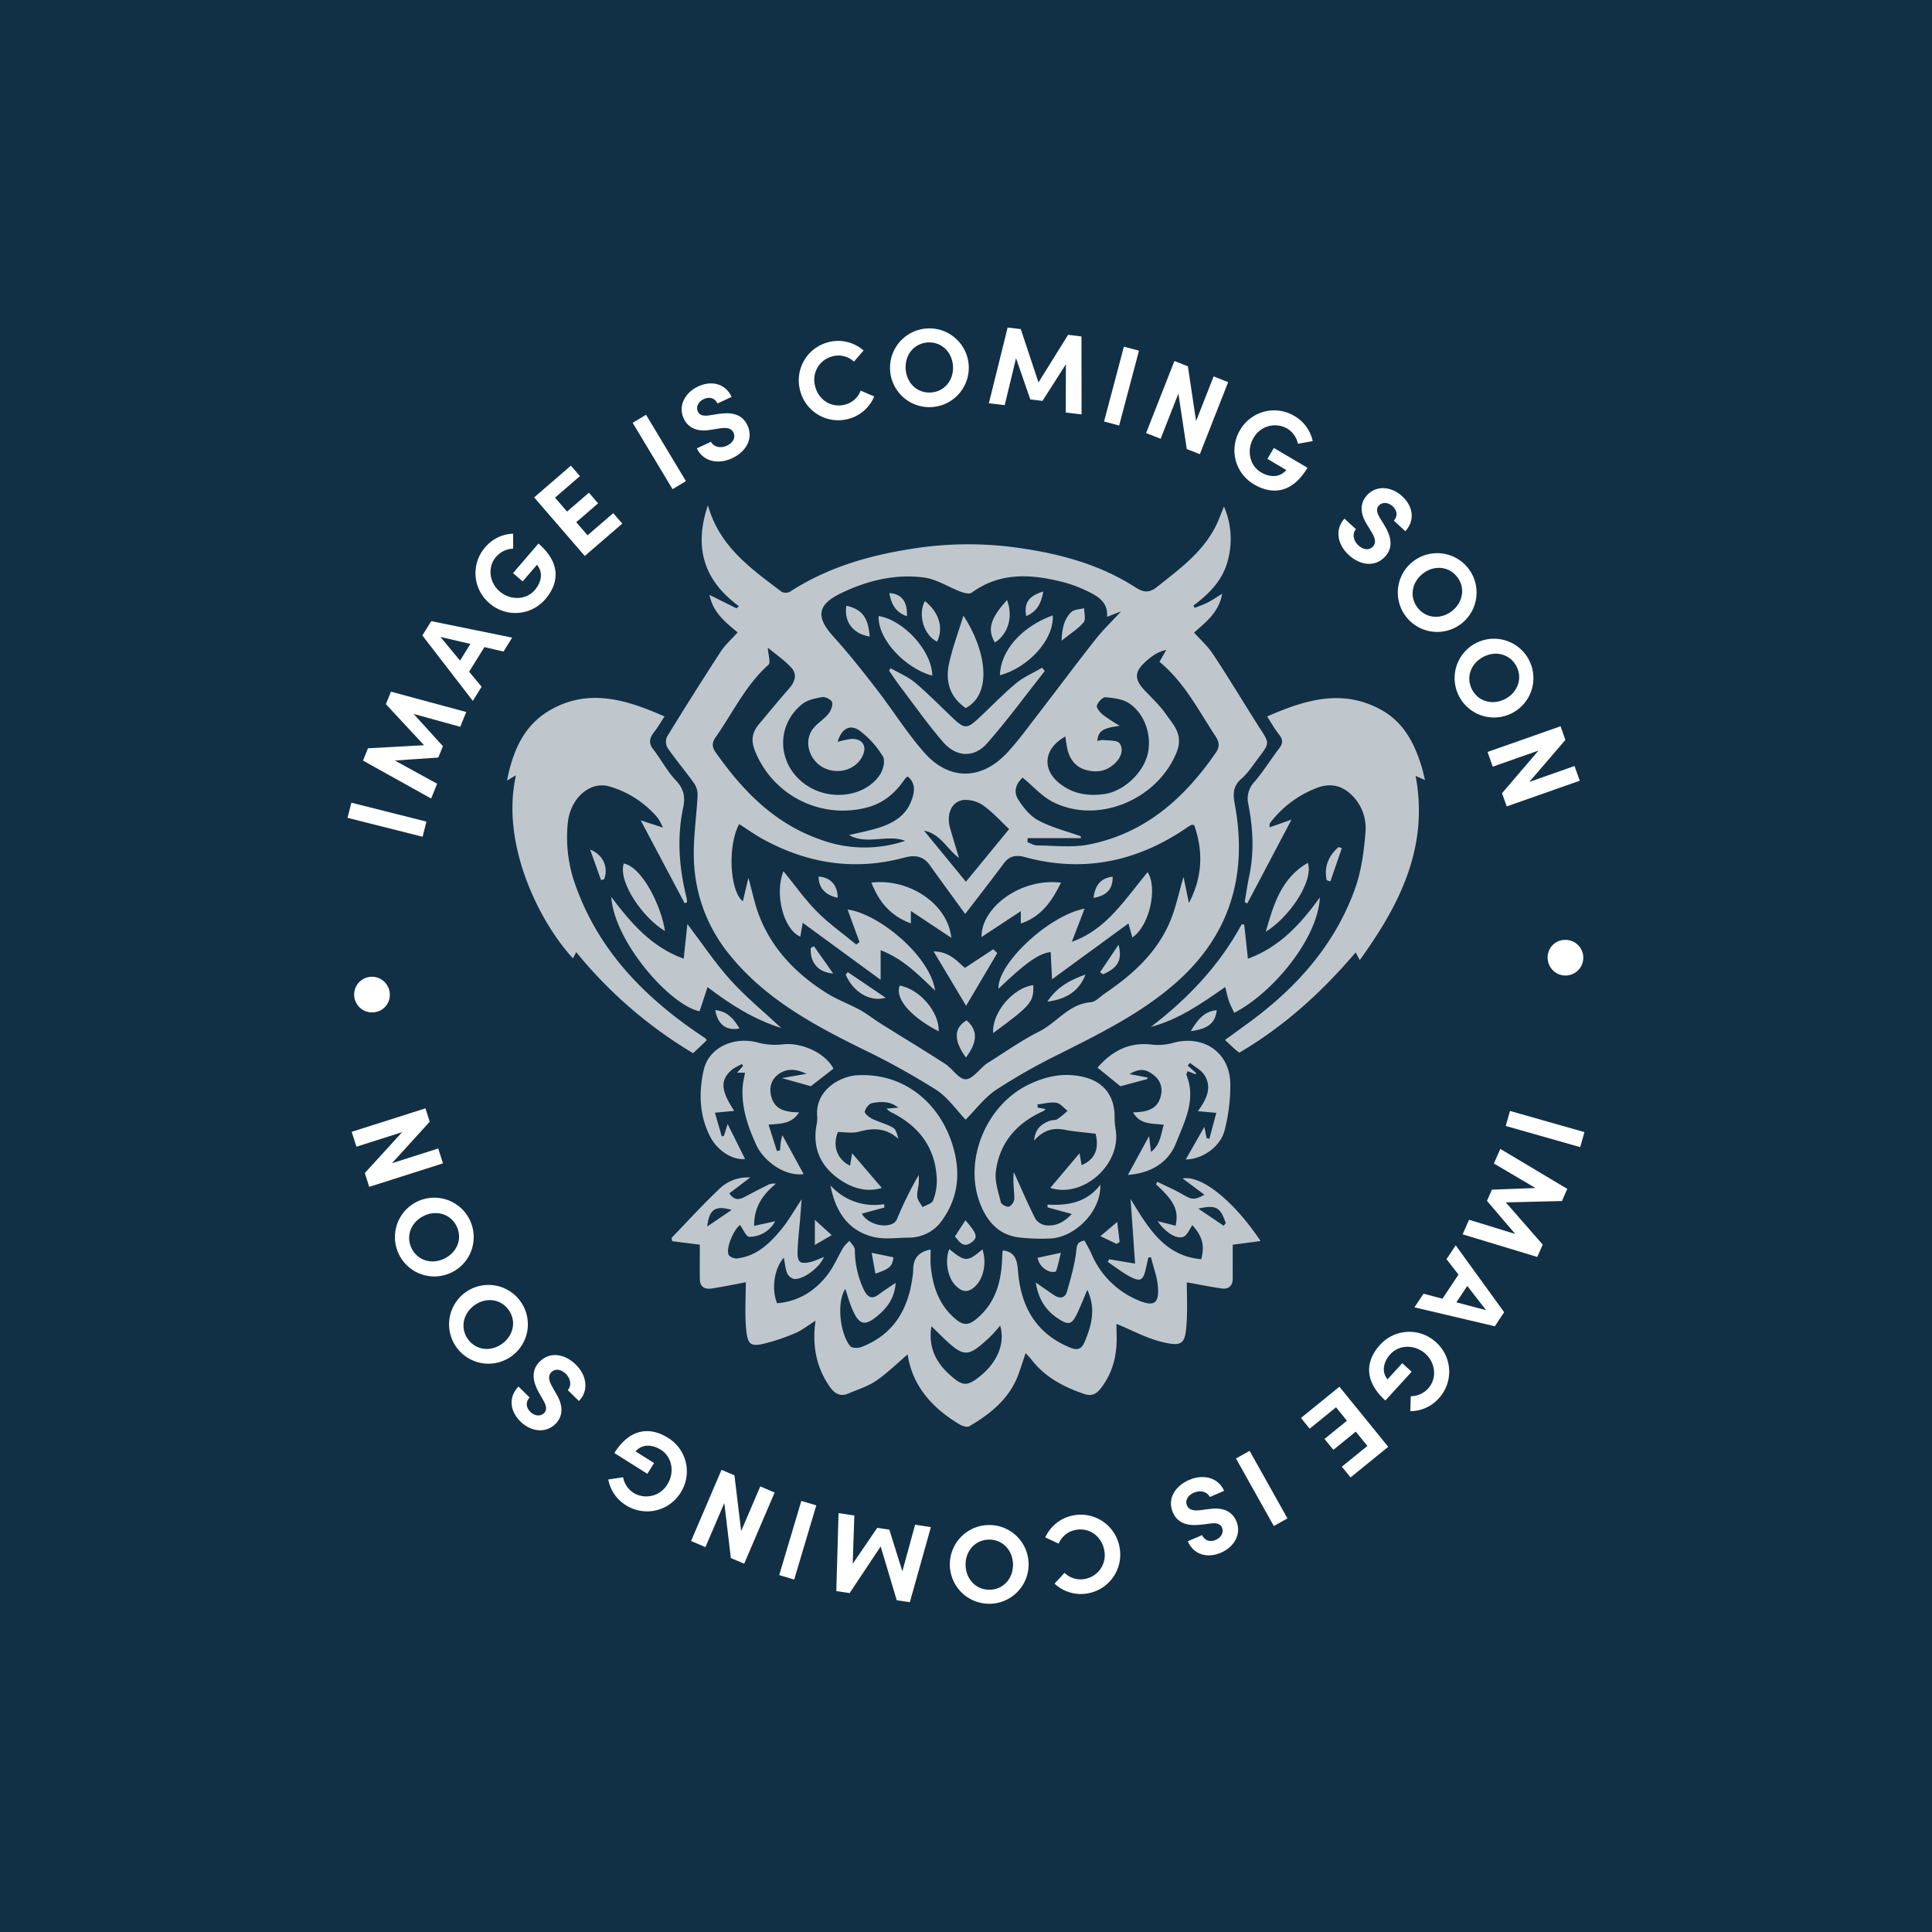 <svg xmlns="http://www.w3.org/2000/svg" width="800" height="800" viewBox="0 0 800 800">
  <defs>
    <style>
      .cls-1 {
        isolation: isolate;
      }

      .cls-2 {
        fill: #113045;
      }

      .cls-3 {
        opacity: 0.73;
      }

      .cls-3, .cls-5 {
        mix-blend-mode: overlay;
      }

      .cls-4 {
        fill: #fff;
      }
    </style>
  </defs>
  <g class="cls-1">
    <g id="Layer_2" data-name="Layer 2">
      <g id="Layer_1-2" data-name="Layer 1">
        <g>
          <rect class="cls-2" width="800" height="800"/>
          <g id="GS1gOq" class="cls-3">
            <g>
              <path class="cls-4" d="M293.793,246.338c4.327,2.15,7.736,3.844,11.145,5.537l1.047-.853c-14.506-10.629-18.797-24.27-12.841-41.801,4.77,17.202,17.932,26.266,30.487,35.812a3.82,3.82,0,0,0,3.486-.014c15.035-9.751,31.616-14.739,49.221-17.577a147.69,147.69,0,0,1,42.086-1.02c18.175,2.282,35.931,6.643,51.635,16.723,3.417,2.193,5.706,2.545,9.085-.144,9.12-7.259,18.589-14.1,24.102-24.804,1.291-2.506,2.211-5.202,3.572-8.456a33.923,33.923,0,0,1,1.375,23.152c-2.207,7.654-7.705,13.155-14.023,17.859q.254.485.507.97c1.805-.731,3.671-1.342,5.397-2.227,1.886-.966,3.642-2.185,5.992-3.622-1.314,7.545-6.479,11.538-11.626,16.067,2.666,2.977,5.621,5.588,7.728,8.762,5.747,8.66,11.136,17.558,16.668,26.36.937,1.49,1.866,2.986,2.827,4.461,4.038,6.2,4.072,6.221-.49,12.213-2.295,3.014-4.365,6.343-7.186,8.777-3.618,3.122-3.408,6.603-2.672,10.594,5.434,29.456-2.054,54.518-25.096,74.451-14.292,12.364-31.026,20.544-47.7,28.948a244.075,244.075,0,0,0-26.05,14.773c-4.902,3.283-8.615,8.342-12.612,12.352-3.78-3.923-7.345-9.231-12.282-12.407a306.962,306.962,0,0,0-30.457-16.846c-20.748-10.229-40.863-21.137-55.614-39.774a65.093,65.093,0,0,1-14.152-38.16c-.421-8.997,1.074-18.076,1.503-27.128a8.342,8.342,0,0,0-1.393-4.893c-3.527-4.949-7.468-9.606-10.944-14.588a5.29,5.29,0,0,1-.376-4.689q10.912-17.818,22.3-35.341c1.816-2.789,4.426-5.061,7.002-7.94C300.521,257.724,295.29,253.823,293.793,246.338Zm200.676,95.257c-.708,0-1.009-.084-1.223.017a9.896,9.896,0,0,0-1.386.832c-20.744,14.31-43.19,19.164-67.805,12.374-3.138-.866-6.076-.426-8.312,2.582-5.218,7.021-10.609,13.911-16.071,21.038-.383-.518-.999-1.335-1.6-2.163-4.364-6.011-8.773-11.992-13.07-18.05-2.7-3.806-6.239-4.262-10.403-3.135-20.635,5.583-40.182,2.55-58.747-7.66-3.368-1.852-6.512-4.112-9.774-6.193-4.848,8.893-3.932,27.736,1.53,31.966.709-3.022,1.397-5.955,2.282-9.731,1.656,5.941,2.625,10.886,4.403,15.521,5.393,14.057,15.434,24.292,27.936,32.18,4.359,2.75,9.318,4.53,13.859,7.015,2.955,1.618,5.607,3.779,8.471,5.575,8.928,5.6,17.957,11.042,26.805,16.764,3.029,1.958,5.61,6.328,8.447,6.373,2.776.045,5.618-4.017,8.432-6.274a3.377,3.377,0,0,1,.338-.226c7.232-4.486,14.195-9.508,21.773-13.302,7.318-3.664,12.231-11.401,21.319-12.103,2.014-.155,3.89-2.318,5.795-3.607,11.604-7.853,21.814-17.063,27.249-30.345,2.212-5.406,3.39-11.234,5.351-17.937.875,4.217,1.557,7.506,2.239,10.795C497.912,363.256,498.332,352.526,494.469,341.595ZM458.404,255.42c.448-5.286-2.805-7.944-6.64-9.871a55.921,55.921,0,0,0-10.892-4.34c-13.314-3.454-26.444-4.602-38.528,4.21-.925.674-3.083.139-4.464-.378-5.128-1.921-10.021-5.21-15.277-5.903-11.928-1.572-23.402,1.243-34.254,6.446-9.97,4.781-10.67,9.832-3.222,18.05,6.255,6.902,12.052,14.241,17.756,21.616,6.704,8.668,12.536,18.068,19.742,26.276,10.384,11.827,23.813,11.614,34.491.094,4.399-4.745,8.225-10.032,12.186-15.168,8.087-10.485,15.98-21.12,24.179-31.515,3.335-4.228,7.259-7.99,10.757-11.793ZM425.543,347.05l-.126,1.671c1.313.471,2.622,1.335,3.938,1.347,7.14.063,14.492.989,21.386-.355,23.3-4.542,39.715-19.141,52.783-38.153,1.65-2.4,1.321-4.379-.193-6.679-7.098-10.785-12.984-22.453-23.203-30.829l2.794-4.939a15.289,15.289,0,0,0-5.426,2.356,26.906,26.906,0,0,0-3.462,2.803c-4.279,4.004-4.296,7.048-.225,11.414,3.045,3.266,6.392,6.338,8.93,9.969,3.228,4.619,7.389,8.578,4.478,15.835-7.826,19.512-32.442,30.058-51.179,20.61-4.619-2.329-8.274-6.57-12.577-10.099-2.52,2.183-3.987,5.624-1.915,8.932,2.127,3.395,4.976,6.956,8.396,8.781,5.452,2.91,11.639,4.443,17.515,6.558l.177.779ZM374.816,348.18c-7.463-2.858-15.84,1.829-23.203-2.394,4.336-1.06,8.6-1.825,12.675-3.167,5.663-1.865,10.682-4.835,12.994-10.777,1.403-3.605,2.113-7.277-1.335-10.259-.348.112-.52.114-.591.2-.426.511-.852,1.025-1.234,1.568-3.697,5.256-8.414,9.154-14.695,10.898a39.166,39.166,0,0,1-46.766-23.257c-1.821-4.432-1.217-7.78,1.646-11.171,4.094-4.849,8.078-9.794,12.293-14.534,2.459-2.766,3.675-5.878,1.163-8.703-2.821-3.172-6.478-5.601-9.837-8.407.181,2.994,1.273,6.198.289,7.077-9.486,8.478-14.783,19.914-21.904,30.042-1.389,1.975-1.627,3.844-.154,5.954,11.274,16.153,24.593,29.857,43.773,36.481A52.758,52.758,0,0,0,374.816,348.18Zm66.351-43.22c-9.218,5.085-9.812,13.914-1.994,19.773,5.491,4.116,11.495,4.956,18.031,4.088,7.602-1.009,15.666-8.138,17.847-15.91,2.153-7.674-.725-17.136-7.457-21.654-2.676-1.796-6.472-2.256-9.823-2.532-1.162-.096-3.185,2.026-3.565,3.465-.267,1.009,1.358,2.848,2.539,3.835a71.469,71.469,0,0,0,6.93,4.514c-7.239.984-8.858,2.186-9.334,6.304a8.11,8.11,0,0,1,2.372-.429c2.387.316,5.874-.004,6.877,1.396,1.761,2.461.701,5.637-1.688,8.036-3.536,3.553-7.688,4.248-12.304,2.946-4.186-1.18-6.467-4.249-7.546-8.269A54.809,54.809,0,0,1,441.167,304.96Zm-94.345,2.229a39.042,39.042,0,0,1,5.58-1.204c4.531-.277,6.664,2.774,4.891,6.77-2.601,5.863-10.045,8.235-16.205,5.164-5.653-2.818-8.274-10.204-4.941-15.442,1.669-2.624,4.73-4.322,6.771-6.765,1.069-1.28,1.982-3.411,1.667-4.88-.22-1.027-2.775-2.396-4.049-2.184-2.923.487-6.248,1.176-8.445,2.967-11.205,9.136-10.161,25.403,1.863,33.537,9.926,6.716,24.419,4.78,30.452-4.432,1.303-1.99,2.231-5.773,1.214-7.428a38.104,38.104,0,0,0-9.495-10.619C352.034,299.655,348.483,301.656,346.822,307.189Zm50.271,48.055c-5.02-3.697-7.668-9.989-14.463-11.273l17.332,21.136c5.87-7.149,11.73-14.288,17.89-21.791-3.287-3.086-6.621-6.864-10.617-9.717a12.734,12.734,0,0,0-8.472-2.321c-4.901.776-6.952,6.035-5.345,11.644C394.598,347.043,395.865,351.138,397.093,355.244Z"/>
              <path class="cls-4" d="M375.83,560.842c-4.42,3.759-8.446,7.762-13.055,10.912-3.4,2.324-7.55,3.561-11.387,5.234-3.289,1.435-5.652.225-7.64-2.561-5.282-7.402-7.117-15.658-6.395-24.598.063-.785.179-1.566.342-2.967-3.015,1.902-5.423,3.849-8.16,5.044a81.904,81.904,0,0,1-12.171,4.219c-6.415,1.663-7.803.931-8.406-5.787-.596-6.644-.13-13.383-.13-19.373-4.678.868-9.368,1.845-14.097,2.574-2.761.426-4.882-.557-4.932-3.784-.073-4.754-.019-9.511-.019-14.36l-11.428-1.443-.273-1.373c6.623-6.851,13.038-13.922,19.962-20.455a16.774,16.774,0,0,1,12.604-4.547l-8.642,6.566c2.061,3.015,4.104,2.67,6.352,1.477,3.327-1.765,6.665-3.512,10.046-5.169a5.757,5.757,0,0,1,2.88-.3c-5.324,4.423-9.105,9.532-9.003,17.455l8.71-1.91a12.148,12.148,0,0,1-10.767,6.437c-1.213.032-2.511-3.147-3.79-4.88-2.407,1.647-5.89,9.25-4.757,12.232.333.875,2.29,1.736,3.395,1.617,8.168-.883,13.648-6.208,18.515-12.112,2.893-3.509,5.135-7.555,8.348-12.378-.251,3.315-.424,5.71-.616,8.104-.367,4.587-.972,9.169-1.051,13.76-.072,4.223,1.031,5.01,5.23,4.139a36.659,36.659,0,0,0,5.687-2.186c-1.606,4.209-8.186,9.321-12.214,9.18a4.31,4.31,0,0,1-3.014-2.37c-.795-1.961-.939-4.186-1.386-6.464-3.961,4.438-5.236,12.927-2.796,18.87,8.817-.726,15.751-5.032,20.992-11.951,2.58-3.406,4.254-7.489,6.466-11.19a16.605,16.605,0,0,1,2.556-2.696c.765,1.234,2.158,2.453,2.187,3.703a38.496,38.496,0,0,0,3.711,16.491c1.454,2.947,3.127,4.334,6.229,1.974,2.008-1.527,4.16-2.864,6.942-4.759-.374,6.008-3.227,9.96-6.973,13.199-5.844,5.054-8.172,4.401-11.176-2.794-1.07-2.562-1.79-5.27-2.679-7.937-3.779,5.881-2.059,18.812,2.034,23.723.706.847,3.243.887,4.58.376,13.347-5.104,19.47-15.586,21.239-29.181a16.57,16.57,0,0,0,.25-2.424c-.089-4.631,1.795-7.764,7.231-8.768,0,2.188-.173,4.438.03,6.653.818,8.899,3.591,16.87,10.954,22.653,2.702,2.123,4.888,1.884,7.584-.266,7.877-6.278,10.495-14.782,10.998-24.315.071-1.349.14-2.698.225-4.046.007-.107.136-.207.208-.31,4.999.621,5.821,4.077,6.151,8.353,1.125,14.556,7.16,25.843,21.372,31.783,3.314,1.385,4.958.769,6.253-2.284,2.931-6.91,4.705-13.878,1.1-21.524-1.415,3.32-2.652,6.514-4.121,9.598-2.315,4.858-3.534,5.189-8.048,2.236-5.135-3.358-8.102-8.135-9.189-14.89,2.817,1.954,5.139,3.606,7.504,5.193,2.373,1.592,4.617,1.456,5.452-1.506,1.559-5.534,3.221-11.125,3.833-16.801.266-2.471.495-3.686,3.38-4.262.898,1.683,1.996,3.473,2.842,5.375a35.967,35.967,0,0,0,18.931,19.159c6.846,3.003,9.213,1.817,8.653-5.392-.32-4.124-1.883-8.151-2.887-12.222l-1.101.17c-.368,1.655-.715,3.315-1.11,4.963-1.014,4.224-2.082,5.059-5.845,3.212-3.494-1.715-6.586-4.249-9.855-6.422l.648-1.089,10.693,1.801c-.638-9.169-1.218-17.497-1.862-26.755,7.353,11.996,14.021,23.595,29.232,24.93,1.567-5.689.456-9.486-3.632-14.085-1.218,1.64-2.163,4.271-3.823,4.848-2.988,1.04-7.672-2.169-10.545-6.488l7.416,1.862c1.354-6.388-.526-10.209-8.096-17.104l.493-1.099c3.549,1.748,7.208,3.306,10.616,5.295,3.63,2.118,4.725,2.382,8.926.077l-9.049-6.733c7.71-1.455,20.954,9,32.297,25.905l-11.54,1.522c0,4.632-.012,9.28.004,13.927.011,3.105-1.669,4.596-4.585,4.182-5.001-.71-9.956-1.738-14.422-2.54,0,5.018.263,10.649-.059,16.247-.542,9.405-1.64,10.579-10.511,8.381-6.277-1.556-12.139-4.791-18.544-7.423,0,.679-.057,2.045.009,3.406.416,8.5-1.153,16.386-6.54,23.308-1.95,2.505-3.919,3.325-6.968,2.276-8.466-2.915-16.157-6.935-21.75-14.217-.569-.741-1.246-1.399-2.394-2.673-1.026,3.063-1.865,5.655-2.761,8.226-3.614,10.371-11.538,16.794-20.576,22.071-.896.523-2.858-.073-3.971-.74C386.168,583.107,377.853,574.13,375.83,560.842Zm9.852-11.663c-1.335,8.217,1.552,14.541,7.23,19.757,5.701,5.238,7.533,5.404,13.424.498,5.608-4.67,10.212-12.29,7.814-20.509-1.357,1.528-2.504,2.953-3.794,4.235-1.438,1.428-2.954,2.788-4.526,4.067-4.556,3.707-6.949,3.832-11.46.138C391.463,554.987,388.878,552.217,385.682,549.179Zm121.039-41.604.837-1.141c-2.329-6.606-3.937-7.6-11.393-5.984Zm-203.766-6.572c-6.801-1.965-9.322-.236-10.083,6.861C296.711,505.251,299.833,503.127,302.955,501.003Z"/>
              <path class="cls-4" d="M265.296,339.684l9.207,3.003a22.28,22.28,0,0,0-2.103-3.955A41.141,41.141,0,0,0,252.28,325.63c-7.911-2.261-15.956,4.751-17.117,14.705a58.113,58.113,0,0,0,3.331,26.757c9.118,25.34,26.522,43.921,48.103,59.107,1.879,1.322,3.794,2.594,5.684,3.899.091.063.11.23.317.695-.832.796-1.754,1.686-2.686,2.568-.88.833-1.769,1.655-2.929,2.739a183.197,183.197,0,0,1-48.377-41.844c-.534,1.008-.94,1.775-1.36,2.569-12.852-13.772-30.23-46.199-23.596-75.808l-3.718,2.189c2.504-12.594,7.138-23.12,18.131-29.317,15.925-8.976,31.273-4.163,47.105,2.775-1.646,2.498-2.829,4.581-4.292,6.443-1.886,2.4-2.463,4.512-.351,7.226,3.236,4.159,5.71,8.982,9.298,12.775,3.285,3.474,4.024,6.806,3.072,11.274-2.675,12.547-1.686,25.022,1.408,37.389a12.659,12.659,0,0,1,.191,1.83l-.987.432Z"/>
              <path class="cls-4" d="M524.688,296.671c15.934-6.961,31.367-11.661,47.502-2.58,9.098,5.121,13.492,13.724,16.446,23.26.512,1.653.856,3.358,1.433,5.657l-3.886-1.725c5.517,29.482-6.542,53.289-23.125,76.265-.593-1.099-.986-1.829-1.715-3.18-13.975,16.454-29.652,30.649-48.163,41.515-.708-.547-1.271-.927-1.77-1.379-1.297-1.176-2.566-2.384-4.17-3.88,3.397-2.465,6.636-4.797,9.855-7.155,19.616-14.367,35.427-31.937,43.839-55.044,2.769-7.606,3.884-16.003,4.509-24.134a19.041,19.041,0,0,0-5.771-15.118c-4.22-4.126-9.106-5.011-14.563-2.848a43.758,43.758,0,0,0-18.194,13.19,10.061,10.061,0,0,0-1.169,1.618c-.155.297-.027.743-.027,1.459l9.058-3.19c-6.31,11.962-12.304,23.325-18.297,34.688l-1.077-.535c.609-3.558,1.097-7.142,1.851-10.668,2.133-9.983,1.602-19.932-.336-29.841a10.02,10.02,0,0,1,2.487-9.255c3.763-4.402,6.827-9.394,10.359-14.005,1.631-2.129,1.394-3.721-.209-5.723C527.812,301.884,526.456,299.397,524.688,296.671Z"/>
              <path class="cls-4" d="M365.139,491.895c-6.303,1.949-12.356.113-17.782-3.724-7.612-5.383-10.935-12.813-9.28-22.209a13.521,13.521,0,0,0,.324-3.615c-1.054-10.543,9.036-16.735,16.745-17.121,19.588-.98,34.541,11.966,39.633,30.069,2.952,10.493,2.001,20.324-4.256,29.414a16.789,16.789,0,0,1-14.376,7.77c-4.858.029-9.943.835-14.531-.303-10.608-2.631-15.703-10.695-17.748-21.346a24.365,24.365,0,0,0,22.247,7.785l.069,1.4L356.87,502.55c2.212,4.181,9.634,6.353,13.432,3.749a4.517,4.517,0,0,0,1.285-1.903,157.417,157.417,0,0,1,8.853-17.898c0,1.178.084,2.363-.019,3.532-.166,1.888-.817,3.814-.575,5.633.195,1.464,1.408,2.792,2.169,4.181,1.496-.866,3.821-1.405,4.317-2.665a22.267,22.267,0,0,0,1.581-8.662c-.428-12.826-6.958-21.816-18.19-27.612a6.948,6.948,0,0,1-2.609-1.843l4.85-.407c-3.451-2.789-7.238-2.565-10.835-1.891-1.26.236-2.74,2.136-3.044,3.513-.167.756,1.739,2.345,3.002,2.966,2.837,1.395,6.021,2.138,8.728,3.722,1.24.725,1.686,2.808,2.191,4.633-4.956-4.521-10.31-4.665-16.301-2.988-2.746.768-5.885.131-8.74.131-2.351,5.707-.362,11.303,5.021,13.944.323-1.915.632-3.747.865-5.13Z"/>
              <path class="cls-4" d="M434.912,491.874,447.01,477.545l.866,4.907c5.505-2.293,7.351-6.716,5.772-12.997-4.361-.54-8.643-.848-12.83-1.648-4.798-.917-8.827.124-12.626,4.526.442-5.046,3.136-6.964,6.507-8.236,1-.377,2.288-.164,3.149-.697a39.869,39.869,0,0,0,4.226-3.415c-1.545-1.175-2.976-3.092-4.662-3.351-2.517-.386-5.213.397-7.833.682l.1,1.32,3.296.585c-.449.409-.672.738-.979.875-10.939,4.858-18.083,12.971-19.631,24.929-.537,4.147,1.048,8.634,2.08,12.865.214.88,2.5,2.044,3.409,1.754a4.218,4.218,0,0,0,2.156-3.333c-.062-3.594-.656-7.179-.219-10.981,2.949,6.486,5.75,13.048,8.968,19.398a6.307,6.307,0,0,0,4.404,2.655c4.101.441,7.518-1.344,10.639-4.698L433.766,499.95l.003-1.158c8.483.489,16.257-.868,21.865-8.235.31,11.31-10.736,21.843-20.642,22.266a79.654,79.654,0,0,1-12.992-.416c-8.692-1.06-13.553-6.97-16.357-14.573-6.505-17.637,2.689-39.879,19.692-48.429,7.625-3.834,15.576-5.494,23.951-3.298,8.079,2.118,12.292,8.045,12.245,16.448a31.781,31.781,0,0,0,.449,5.237C464.341,482.34,448.287,496.282,434.912,491.874Z"/>
              <path class="cls-4" d="M454.457,442.085c5.837-6.723,12.78-10.531,22.013-9.6a23.214,23.214,0,0,0,8.716-.499c12.875-3.819,24.118,3.601,24.261,16.906a73.959,73.959,0,0,1-2.38,19.19c-1.836,7.061-9.577,12.042-16.067,12.02l7.694-13.492c.305,1.507.627,3.092.948,4.678l1.143.236c.918-3.442,1.835-6.883,2.858-10.719l-7.612-.692c3.546-4.914,5.949-9.714,2.751-14.88-1.321-2.134-3.97-3.445-6.015-5.13l-.958,1.154,3.511,3.107-.267.45-3.357-1.275c-.181.73-.529,1.295-.382,1.663,4.06,10.178-.821,19.223-4.31,28.048-3.391,8.577-10.979,12.579-19.955,13.263,2.975-5.458,5.919-10.86,8.76-16.072.166,1.375.426,3.519.794,6.561,3.982-3.123,4.021-7.283,5.31-11.244-4.829-.665-9.783.077-12.724-5.148,5.497-.143,10.275-1.079,11.547-7.1.773-3.659-.51-6.609-3.603-8.796-3.071-2.172-5.384-2.244-9.473.026l7.562,1.456-.144.615-11.152,2.986Z"/>
              <path class="cls-4" d="M330.888,460.598c-3.138,4.851-7.481,4.662-12.649,5.096,1.236,3.899,2.345,7.398,3.455,10.896l1.3-.231c.11-1.24.146-2.493.352-3.717a23.365,23.365,0,0,1,.634-2.563c2.794,5.119,5.861,10.738,8.794,16.113-8.242,1.003-16.736-5.817-19.566-11.995-3.484-7.607-6.283-15.575-5.684-24.214.128-1.847.601-3.671.966-5.8h-3.262l2.46-2.816-.501-.794c-1.516.887-3.26,1.533-4.506,2.706-4.493,4.228-4.175,8.312,1.351,16.723l-8.004.745c1.002,3.466,1.921,6.643,2.84,9.82l.865-.186c.582-1.838,1.163-3.677,1.564-4.943l7.228,14.469c-4.716.593-11.205-3.026-14.382-9.114-4.597-8.808-4.84-18.41-2.756-27.705,2.118-9.448,12.647-14.053,22.44-11.378a27.685,27.685,0,0,0,10.281.735c7.785-.913,17.594,3.523,21.011,10.058l-9.351,7.274-12.024-3.352,10.216-1.786c-4.089-1.901-7.638-2.382-11.088-.176-3.525,2.254-4.512,5.791-3.497,9.629C320.806,459.509,325.309,460.537,330.888,460.598Z"/>
              <path class="cls-4" d="M323.515,425.683c-11.367-3.538-20.968-9.661-30.532-16.941l-3.308,10.004c-12.195-2.45-35.333-28.783-36.573-47.352,8.221,10.892,16.642,20.765,29.999,25.59.532-4.981,1.017-9.531,1.533-14.362,6.223,8.188,11.51,16.184,17.864,23.214C308.85,412.862,316.269,418.923,323.515,425.683Z"/>
              <path class="cls-4" d="M546.528,371.619c-.798,16.933-19.342,39.44-35.461,47.774-.751-1.634-1.607-3.206-2.201-4.872-.584-1.638-.901-3.371-1.532-5.829-9.83,6.9-19.362,13.503-30.776,16.53,15.326-11.735,28.352-25.408,37.587-42.478l1.063.092c.49,4.541.979,9.082,1.525,14.139C529.873,392.187,538.547,382.62,546.528,371.619Z"/>
              <path class="cls-4" d="M393.039,517.231c6.787,5.403,7.449,5.399,13.789.089,1.876,5.878.358,12.27-3.229,15.517-2.879,2.606-5.272,2.072-7.748-.312C392.456,529.254,391.114,522.335,393.039,517.231Z"/>
              <path class="cls-4" d="M258.288,357.551c7.85,1.605,15.641,18.052,17.068,27.968C266.39,380.245,255.823,365.323,258.288,357.551Z"/>
              <path class="cls-4" d="M524.126,385.8c3.248-11.291,6.404-22.177,17.42-28.538C544.103,365.086,533.459,380.199,524.126,385.8Z"/>
              <path class="cls-4" d="M360.943,518.763l9.024,1.884c-.44,3.659-1.595,4.812-7.48,6.737C361.979,524.546,361.492,521.825,360.943,518.763Z"/>
              <path class="cls-4" d="M395.419,511.977c1.583-2.444,2.931-4.525,4.335-6.693,4.851,5.546,5.275,7.07,2.605,9.102C398.981,516.955,397.351,514.365,395.419,511.977Z"/>
              <path class="cls-4" d="M429.647,520.827l9.636-2.088c-.706,2.876-1.211,5.311-1.993,7.654-.102.307-1.705.383-2.483.145A7.447,7.447,0,0,1,429.647,520.827Z"/>
              <path class="cls-4" d="M493.078,426.962c2.728-4.508,5.334-8.177,10.757-8.663C503.219,423.628,500.264,426.047,493.078,426.962Z"/>
              <path class="cls-4" d="M248.874,364.406l-4.511-12.603c5.59,2.132,7.651,7.641,5.774,12.308Z"/>
              <path class="cls-4" d="M549.35,364.487c-1.163-5.602.733-10.09,4.918-13.746l1.347.468q-2.365,6.885-4.73,13.769Z"/>
              <path class="cls-4" d="M462.603,505.976c.341,2.791.678,5.551,1.016,8.31l-1.296.782-6.669-3.201Z"/>
              <path class="cls-4" d="M296.184,418.246c5.244.572,7.732,3.844,10.011,7.615C300.845,426.947,297.143,424.275,296.184,418.246Z"/>
              <path class="cls-4" d="M337.417,505.113l6.964,6.339-6.964,4.036Z"/>
              <path class="cls-4" d="M332.394,382.11c-.285,1.621-.643,3.656-1.011,5.75-6.996-3.025-10.762-17.796-6.963-27.117,4.641,5.687,8.809,11.648,13.856,16.737,4.963,5.004,10.819,9.124,16.282,13.631l1.343-1.047-4.933-13.449c12.685,1.661,34.066,18.94,36.261,33.596-6.794-6.419-13.104-13.121-22.58-16.744V405.72Z"/>
              <path class="cls-4" d="M449.103,376.245c-1.855,4.825-3.567,9.279-5.279,13.732,7.308-2.59,12.933-7.078,17.8-12.345,4.838-5.235,9.087-11.014,13.554-16.503,4.269,6.381.884,22.252-6.309,27.064-.588-2.133-1.135-4.119-1.603-5.816l-31.642,23.115c-.222-4.517-.388-7.894-.554-11.276-4.795.472-10.539,4.561-21.62,15.202C412.898,399.107,434.195,379.076,449.103,376.245Z"/>
              <path class="cls-4" d="M439.342,365.498c-3.739,7.615-8.125,14.055-16.642,16.927v-5.146l-16.272,10.727C406.23,375.794,422.671,363.402,439.342,365.498Z"/>
              <path class="cls-4" d="M377.169,382.378c-8.586-3.191-13.297-9.089-16.349-16.934,16.13-1.797,31.761,9.2,33.096,22.891l-16.748-11.129Z"/>
              <path class="cls-4" d="M412.957,394.627l-12.918,21.847-13.467-22.54c6.619.139,9.747,4.083,12.962,6.859l11.763-7.735Z"/>
              <path class="cls-4" d="M372.548,408.085c8.386,1.573,16.362,10.935,16.159,18.968C378.739,421.99,370.284,414.223,372.548,408.085Z"/>
              <path class="cls-4" d="M411.237,427.771c-.545-8.704,8.551-18.913,16.62-19.834C428.125,414.842,426.984,416.217,411.237,427.771Z"/>
              <path class="cls-4" d="M400.257,422.511c4.708,4.1,4.556,8.883-.287,15.402C394.856,430.842,394.848,425.673,400.257,422.511Z"/>
              <path class="cls-4" d="M449.494,403.513c-2.659,6.87-7.88,10.209-15.817,11.262C437.754,408.479,443.419,405.724,449.494,403.513Z"/>
              <path class="cls-4" d="M351.043,402.529l15.693,10.621c-6.657,1.966-13.691-2.676-16.539-9.582Z"/>
              <path class="cls-4" d="M337.027,391.789l7.954,11.303c-6.28-.37-9.679-4.745-9.26-10.54Z"/>
              <path class="cls-4" d="M455.498,402.605c2.368-3.532,4.736-7.065,7.665-11.433,1.695,6.39-.335,9.625-6.37,12.254Z"/>
              <path class="cls-4" d="M452.791,371.788c.774-5.605,3.138-8.136,7.933-8.793C460.835,368.041,458.383,370.852,452.791,371.788Z"/>
              <path class="cls-4" d="M346.864,371.731c-5.157-1.062-7.838-4.025-7.923-8.755C343.842,363.213,346.908,366.6,346.864,371.731Z"/>
              <path class="cls-4" d="M368.759,276.703c3.408,1.953,7.185,3.467,10.145,5.953,5.463,4.587,10.437,9.754,15.633,14.661,4.825,4.557,5.849,4.598,10.72.075,5.159-4.791,10.014-9.936,15.417-14.426,3.195-2.655,7.195-4.341,10.833-6.463l1.101,1.352c-7.921,10.031-15.458,20.402-23.903,29.971-5.369,6.084-12.701,5.744-18.133-.495-6.457-7.415-12.102-15.539-18.058-23.387-1.531-2.018-2.909-4.152-4.357-6.233Z"/>
              <path class="cls-4" d="M398.947,254.942c9.172,13.872,12.344,32.168.937,38.26-6.655-4.537-8.509-11.136-6.9-18.493C394.449,268.006,396.92,261.523,398.947,254.942Z"/>
              <path class="cls-4" d="M386.046,279.776c-10.892-2.859-22.645-14.839-22.22-24.699C374.296,256.801,385.869,269.516,386.046,279.776Z"/>
              <path class="cls-4" d="M435.913,254.814c.697,10.026-10.282,21.731-21.86,24.787C414.256,269.479,423.003,259.493,435.913,254.814Z"/>
              <path class="cls-4" d="M417.006,248.464c2.59,6.926.49,14-5.021,17.59C408.744,260.779,410.058,255.98,417.006,248.464Z"/>
              <path class="cls-4" d="M382.973,248.877c5.904,4.707,7.821,11.085,5.055,16.819C382.535,263.077,379.958,254.504,382.973,248.877Z"/>
              <path class="cls-4" d="M350.459,250.822c6.49,1.454,9.13,4.943,9.658,12.767C353.226,262.488,349.385,257.411,350.459,250.822Z"/>
              <path class="cls-4" d="M439.589,265.266c.179-5.329,1.155-9.079,4.018-11.838,1.182-1.139,3.508-1.09,5.314-1.581-.01,1.994.793,4.679-.196,5.841C446.453,260.36,443.309,262.291,439.589,265.266Z"/>
              <path class="cls-4" d="M431.994,244.928c-.782,4.883-2.637,8.367-7.067,10.178C423.929,249.747,425.921,246.733,431.994,244.928Z"/>
              <path class="cls-4" d="M375.53,255.167c-4.826-1.674-6.527-5.233-7.285-9.591C373.334,245.92,375.791,249.096,375.53,255.167Z"/>
            </g>
          </g>
          <g class="cls-5">
            <path class="cls-4" d="M143.908,338.652l1.579-6.272,31.086,7.826-1.579,6.272Z"/>
            <path class="cls-4" d="M190.578,300.951l-19.285-5.312,12.109,13.346-1.907,4.7-18.018,1.226,17.534,9.623-2.484,6.122-28.218-15.715,2.064-5.087,23.212-1.277-15.797-17.003,2.1-5.174,31.174,8.429Z"/>
            <path class="cls-4" d="M200.596,267.951l-6.342,10.189,5.165,6.228-3.638,5.845L174.887,263.129l3.687-5.924,33.503,6.823-3.588,5.767Zm-5.811-1.316-12.392-2.89,8.091,9.801Z"/>
            <path class="cls-4" d="M202.696,249.809a16.303,16.303,0,0,1-1.825-23.154,15.82,15.82,0,0,1,11.611-5.667l.009,6.202a9.776,9.776,0,0,0-7.068,3.374c-3.638,4.236-2.856,10.61,1.486,14.338s10.901,3.659,14.539-.577c2.728-3.177,3.362-6.986,1.366-9.805a3.89,3.89,0,0,0-.479-.656l-5.91,6.883-3.989-3.425,10.518-12.248c9.001,7.729,8.872,16.019,2.871,23.009A16.294,16.294,0,0,1,202.696,249.809Z"/>
            <path class="cls-4" d="M253.928,212.477l3.741,4.331L242.14,230.22,221.184,205.96l15.212-13.139,3.741,4.331L229.82,206.063l4.987,5.774,9.05-7.816,3.801,4.402L238.61,216.24l4.684,5.422Z"/>
            <path class="cls-4" d="M261.976,175.081l5.542-3.331,16.511,27.474-5.542,3.332Z"/>
            <path class="cls-4" d="M288.549,185.657l5.865-2.724c1.022,2.091,3.85,2.88,6.551,1.625,2.616-1.215,3.719-3.369,2.758-5.436-.745-1.603-2.455-2.194-5.297-1.797l-4.015.634c-7.154,1.271-10.077-2.038-11.292-4.654-2.411-5.19.454-10.727,6.023-13.314,5.486-2.548,11.252-1.175,13.82,4.352l-5.864,2.725c-.961-2.068-3.14-3.005-5.671-1.829-2.279,1.058-3.362,3.253-2.46,5.194.334.718,1.25,2.138,4.68,1.571l3.68-.581c4.956-.815,9.873-.278,12.166,4.659,2.685,5.78-.841,11.11-6.325,13.659C296.966,192.622,290.94,190.804,288.549,185.657Z"/>
            <path class="cls-4" d="M331.192,161.237a16.291,16.291,0,0,1,12.162-19.631,15.926,15.926,0,0,1,14.238,3.528l-3.995,4.603a9.41,9.41,0,0,0-8.639-2.247,9.974,9.974,0,0,0-7.467,12.286c1.292,5.575,6.423,9.161,12.088,7.847a9.363,9.363,0,0,0,6.803-5.875l5.624,2.42a16.057,16.057,0,0,1-11.232,9.435A16.313,16.313,0,0,1,331.192,161.237Z"/>
            <path class="cls-4" d="M368.566,153.243a16.308,16.308,0,1,1,17.331,15.315A16.285,16.285,0,0,1,368.566,153.243Zm26.045-1.72c-.381-5.757-4.769-10.084-10.48-9.707-5.756.38-9.492,5.243-9.112,11s4.723,10.086,10.48,9.706C391.21,162.146,394.991,157.279,394.611,151.523Z"/>
            <path class="cls-4" d="M441.3,170.817l.069-20.002L431.664,166l-5.035-.607-5.909-17.067-4.687,19.446-6.559-.792,7.764-31.353,5.45.658L430.01,158.349l12.264-19.704,5.543.669.043,32.293Z"/>
            <path class="cls-4" d="M465.38,143.552l6.25,1.657-8.216,30.983-6.25-1.657Z"/>
            <path class="cls-4" d="M508.551,158.231l-11.718,29.834-5.412-2.126-3.479-22.958-7.346,18.707-6.019-2.365,11.717-29.835,5.586,2.195,3.39,22.673,7.263-18.49Z"/>
            <path class="cls-4" d="M513.468,178.103a16.302,16.302,0,0,1,22.467-5.882,15.815,15.815,0,0,1,7.627,10.428l-6.103,1.105a9.777,9.777,0,0,0-4.568-6.362,10.166,10.166,0,0,0-13.85,3.992c-2.904,4.93-1.677,11.376,3.133,14.208,3.607,2.125,7.469,2.076,9.89-.385a3.858,3.858,0,0,0,.562-.586l-7.817-4.603,2.668-4.53,13.911,8.192c-6.02,10.222-14.203,11.559-22.14,6.884A16.292,16.292,0,0,1,513.468,178.103Z"/>
            <path class="cls-4" d="M556.711,214.748l4.75,4.389c-1.545,1.739-1.199,4.657.989,6.677,2.118,1.958,4.529,2.159,6.077.485,1.2-1.298,1.096-3.105-.352-5.583l-2.113-3.473c-3.897-6.135-1.946-10.098.012-12.215,3.884-4.204,10.096-3.659,14.606.51,4.442,4.106,5.365,9.962,1.228,14.439l-4.75-4.39c1.548-1.674,1.585-4.046-.464-5.941-1.845-1.705-4.288-1.872-5.741-.3-.536.581-1.502,1.97.327,4.926l1.937,3.183c2.637,4.274,4.011,9.028.316,13.026-4.326,4.681-10.596,3.448-15.039-.658C553.467,225.181,552.859,218.916,556.711,214.748Z"/>
            <path class="cls-4" d="M585.053,232.536a16.305,16.305,0,1,1-2.705,22.965A16.282,16.282,0,0,1,585.053,232.536Zm16.255,20.416c4.512-3.592,5.566-9.664,2.002-14.14-3.592-4.513-9.717-4.81-14.229-1.218s-5.595,9.629-2.002,14.141C590.643,256.21,596.796,256.545,601.308,252.952Z"/>
            <path class="cls-4" d="M610.931,266.423a16.307,16.307,0,1,1-6.612,22.162A16.282,16.282,0,0,1,610.931,266.423Zm12.507,22.908c5.064-2.764,7.144-8.564,4.402-13.588-2.765-5.064-8.747-6.409-13.81-3.645s-7.166,8.524-4.402,13.588C612.37,290.709,618.373,292.095,623.438,289.331Z"/>
            <path class="cls-4" d="M654.134,323.286l-30.237,10.635-1.93-5.486,15.099-17.64-18.958,6.668-2.145-6.1L646.2,300.729l1.992,5.661L633.25,323.776l18.739-6.592Z"/>
            <path class="cls-4" d="M647.869,389.196a7.379,7.379,0,1,1-7.017,7.495A7.203,7.203,0,0,1,647.869,389.196Z"/>
            <path class="cls-4" d="M656.092,468.783l-1.768,6.219-30.832-8.763L625.26,460.02Z"/>
            <path class="cls-4" d="M608.31,505.071l19.117,5.889-11.703-13.705,2.046-4.641,18.05-.684-17.24-10.146,2.667-6.046,27.736,16.557-2.216,5.023-23.242.58,15.281,17.471-2.253,5.107-30.909-9.361Z"/>
            <path class="cls-4" d="M597.289,537.771l6.646-9.996-4.976-6.381,3.813-5.734,20.073,27.706-3.865,5.811-33.288-7.832,3.761-5.657Zm5.77,1.49,12.302,3.262-7.794-10.042Z"/>
            <path class="cls-4" d="M594.646,555.827a16.303,16.303,0,0,1,1.12,23.198,15.821,15.821,0,0,1-11.778,5.311l.179-6.2a9.778,9.778,0,0,0,7.167-3.158c3.764-4.122,3.178-10.517-1.049-14.376-4.225-3.859-10.785-3.988-14.549.135-2.824,3.092-3.574,6.88-1.664,9.757a3.956,3.956,0,0,0,.458.67l6.118-6.699,3.882,3.545-10.885,11.922c-8.761-8.001-8.38-16.283-2.17-23.085A16.292,16.292,0,0,1,594.646,555.827Z"/>
            <path class="cls-4" d="M542.306,591.59l-3.608-4.443,15.93-12.937L574.84,599.098,559.235,611.77l-3.608-4.443,10.584-8.596-4.811-5.923-9.284,7.539-3.666-4.516,9.284-7.538-4.518-5.563Z"/>
            <path class="cls-4" d="M533.1,628.731l-5.643,3.161-15.662-27.97,5.643-3.16Z"/>
            <path class="cls-4" d="M506.884,617.333l-5.944,2.545c-.958-2.12-3.762-2.994-6.499-1.823-2.652,1.135-3.818,3.255-2.922,5.351.696,1.625,2.387,2.267,5.241,1.956l4.031-.512c7.19-1.054,10.01,2.343,11.146,4.994,2.252,5.26-.78,10.708-6.424,13.125-5.559,2.38-11.282.833-13.681-4.769l5.945-2.545c.897,2.095,3.047,3.098,5.612,1.999,2.31-.989,3.458-3.151,2.616-5.117-.311-.728-1.184-2.176-4.63-1.712l-3.695.469c-4.978.664-9.877-.022-12.02-5.026-2.508-5.858,1.177-11.079,6.736-13.46C498.683,610.117,504.65,612.116,506.884,617.333Z"/>
            <path class="cls-4" d="M463.539,640.457a16.29,16.29,0,0,1-12.748,19.254,15.931,15.931,0,0,1-14.124-3.953l4.131-4.481a9.415,9.415,0,0,0,8.568,2.506,9.976,9.976,0,0,0,7.833-12.055c-1.125-5.611-6.143-9.35-11.846-8.207a9.364,9.364,0,0,0-6.977,5.669l-5.547-2.59a16.049,16.049,0,0,1,11.511-9.09A16.31,16.31,0,0,1,463.539,640.457Z"/>
            <path class="cls-4" d="M425.919,647.325a16.309,16.309,0,1,1-16.856-15.839A16.285,16.285,0,0,1,425.919,647.325Zm-26.087.923c.203,5.766,4.459,10.225,10.178,10.022,5.767-.204,9.649-4.95,9.445-10.717-.203-5.765-4.412-10.226-10.178-10.021C403.557,637.734,399.629,642.482,399.833,648.249Z"/>
            <path class="cls-4" d="M353.763,627.542l-.678,19.99,10.162-14.882,5.014.761,5.387,17.239,5.277-19.293,6.532.99-8.714,31.101-5.428-.823-6.646-22.277-12.857,19.32-5.52-.837.94-32.279Z"/>
            <path class="cls-4" d="M328.858,654.06l-6.198-1.846,9.156-30.719,6.197,1.847Z"/>
            <path class="cls-4" d="M286.158,638.094l12.612-29.472,5.346,2.287,2.787,23.056,7.907-18.479,5.947,2.544-12.611,29.473-5.519-2.362-2.707-22.767-7.816,18.266Z"/>
            <path class="cls-4" d="M281.829,618.074a16.305,16.305,0,0,1-22.639,5.204,15.825,15.825,0,0,1-7.311-10.656l6.134-.919a9.777,9.777,0,0,0,4.376,6.496,10.168,10.168,0,0,0,13.967-3.574c3.052-4.842,2.019-11.322-2.705-14.299-3.543-2.234-7.404-2.301-9.9.087a3.91,3.91,0,0,0-.579.57l7.677,4.838-2.804,4.447-13.661-8.607c6.325-10.039,14.546-11.13,22.343-6.218A16.295,16.295,0,0,1,281.829,618.074Z"/>
            <path class="cls-4" d="M239.716,580.131l-4.614-4.53c1.596-1.693,1.34-4.619-.785-6.705-2.057-2.019-4.462-2.295-6.059-.668-1.238,1.26-1.189,3.07.182,5.59l2.007,3.535c3.708,6.248,1.638,10.149-.383,12.207-4.009,4.083-10.2,3.349-14.581-.953-4.315-4.237-5.059-10.118-.789-14.466l4.614,4.531c-1.597,1.626-1.707,3.996.284,5.952,1.792,1.76,4.229,2.001,5.728.474.555-.565,1.561-1.923-.176-4.933l-1.839-3.24c-2.506-4.352-3.735-9.143.079-13.026,4.465-4.548,10.694-3.125,15.01,1.113C243.273,569.804,243.692,576.081,239.716,580.131Z"/>
            <path class="cls-4" d="M211.931,561.498a16.305,16.305,0,1,1,3.403-22.873A16.281,16.281,0,0,1,211.931,561.498Zm-15.626-20.902c-4.62,3.454-5.858,9.49-2.431,14.074,3.454,4.619,9.566,5.103,14.186,1.65,4.62-3.454,5.885-9.453,2.43-14.074C207.064,537.663,200.924,537.142,196.305,540.595Z"/>
            <path class="cls-4" d="M187.107,526.841a16.306,16.306,0,1,1,7.287-21.947A16.282,16.282,0,0,1,187.107,526.841Zm-11.799-23.28c-5.144,2.609-7.403,8.341-4.815,13.445,2.608,5.146,8.545,6.673,13.69,4.066s7.424-8.299,4.816-13.445C186.413,502.524,180.455,500.954,175.309,503.561Z"/>
            <path class="cls-4" d="M145.631,468.663l30.543-9.721,1.764,5.54-15.624,17.179,19.151-6.095,1.962,6.161-30.544,9.722-1.82-5.718L166.521,468.8l-18.93,6.025Z"/>
            <path class="cls-4" d="M154.648,419.19a7.378,7.378,0,1,1,6.746-7.737A7.201,7.201,0,0,1,154.648,419.19Z"/>
          </g>
        </g>
      </g>
    </g>
  </g>
</svg>
